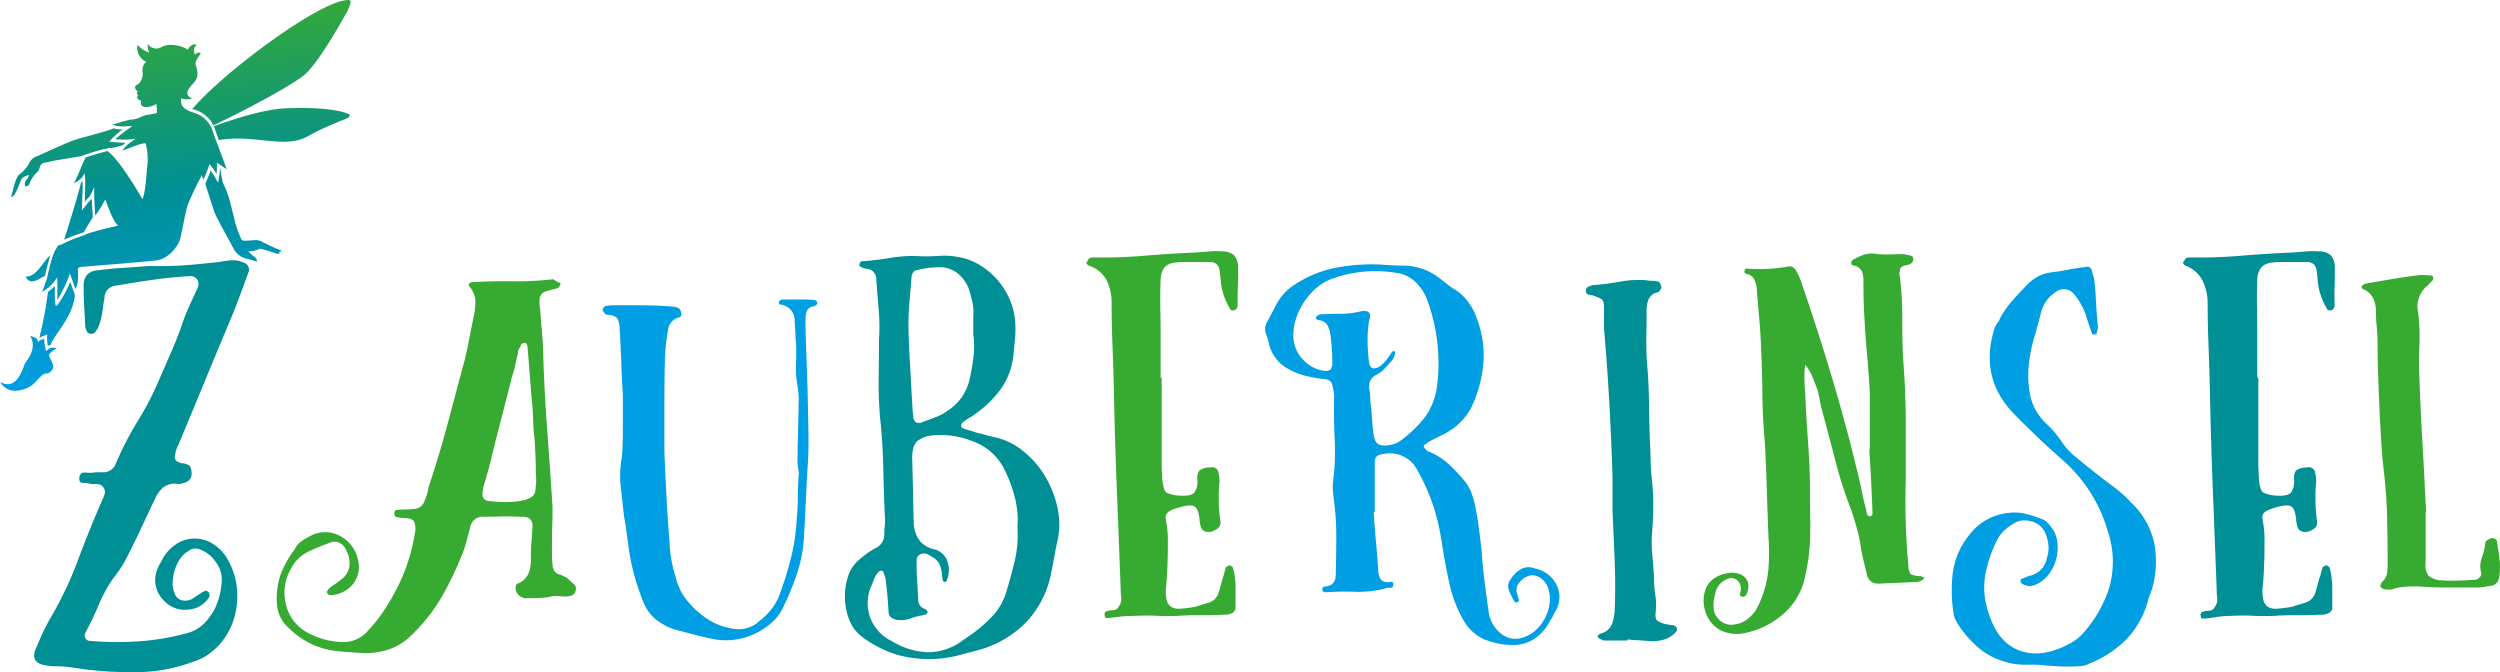 <?xml version="1.0" encoding="UTF-8"?> <svg xmlns="http://www.w3.org/2000/svg" xmlns:xlink="http://www.w3.org/1999/xlink" id="Ebene_1" data-name="Ebene 1" viewBox="0 0 539.07 144.97"> <defs> <style>.cls-1{fill:#008f95;}.cls-2{fill:#37aa32;}.cls-3{fill:#009ee3;}.cls-4{fill:url(#linear-gradient);}</style> <linearGradient id="linear-gradient" x1="39.64" y1="84.59" x2="39.64" y2="2.57" gradientTransform="translate(-2.84 3.45) rotate(-4.67)" gradientUnits="userSpaceOnUse"> <stop offset="0" stop-color="#009ee3"></stop> <stop offset="0.5" stop-color="#008f95"></stop> <stop offset="1" stop-color="#37aa32"></stop> </linearGradient> </defs> <path class="cls-1" d="M12.24,146.34c-2.22-.38-2.91-1.57-2.06-3.55.46-1.07.91-2.13,1.37-3.16s1-2.08,1.61-3.15a79.44,79.44,0,0,0,6.13-12.84q2.48-6.66,5.34-13.19a4.51,4.51,0,0,0,.45-1.26,1.72,1.72,0,0,0-1.14-1.84,4.13,4.13,0,0,0-.92-.11H22.1a6.33,6.33,0,0,0-1.72-.23c-.61,0-.88-.38-.8-1.15s.52-1.12,1.09-1.09,1.13.06,1.66.06a5.92,5.92,0,0,1,1.21-.11h1.2a2.86,2.86,0,0,0,2.75-2,69.85,69.85,0,0,1,4.76-9.18,62.46,62.46,0,0,0,4.65-9.06q1.26-2.86,2.46-5.62t2.24-5.62a37.25,37.25,0,0,1,1.6-4.18c.61-1.34,1.22-2.66,1.84-4a2.08,2.08,0,0,0,0-1.89,1.87,1.87,0,0,0-1.72-.74c-2.68.15-5.35.42-8,.8s-5.35.8-8,1.26A2.63,2.63,0,0,0,25,67.22a18.42,18.42,0,0,0-.34,2.06c-.08.69-.2,1.38-.35,2.07s-.32,1.2-.51,1.77a4,4,0,0,1-1,1.55.94.94,0,0,1-.8.17.91.91,0,0,1-.8-.51,3.68,3.68,0,0,1-.23-.58,2.08,2.08,0,0,1-.12-.68c-.08-1.38-.15-2.77-.23-4.19s-.11-2.81-.11-4.18a3.84,3.84,0,0,1,.69-2.53,3.56,3.56,0,0,1,2.29-1c1.76-.23,3.53-.4,5.33-.52s3.61-.24,5.45-.4h3.21c2.06,0,4.15-.09,6.25-.28s4.18-.4,6.25-.63A18,18,0,0,1,52.49,59a5.32,5.32,0,0,1,2.52.52,1.54,1.54,0,0,1,1,2.17Q55,64.47,54,67.16c-.69,1.8-1.41,3.61-2.18,5.45q-2.74,6.52-5.44,13.07T40.91,98.87a5.68,5.68,0,0,0-.69,2.18,1.15,1.15,0,0,0,.8,1.49,1.45,1.45,0,0,0,.81.23,1.92,1.92,0,0,1,.91.23,1.21,1.21,0,0,1,.86.74,3.28,3.28,0,0,1,.18,1.09,1.87,1.87,0,0,1-1.15,2,6.74,6.74,0,0,1-1.09.34,2.5,2.5,0,0,1-1.09,0,4.12,4.12,0,0,0-2.92.92,7.74,7.74,0,0,0-1.67,2.41q-1.26,2.64-2.4,5.1t-2.41,5c-.62,1.3-1.23,2.5-1.84,3.61A24.14,24.14,0,0,1,27,127.42a30.05,30.05,0,0,0-3.26,5.91q-1.32,3.15-2.93,6.13a1.12,1.12,0,0,0,.12,1.09,1.06,1.06,0,0,0,.91.52,68.77,68.77,0,0,0,10.44.11,53.73,53.73,0,0,0,10.32-1.72,8.08,8.08,0,0,0,3.73-2,13.15,13.15,0,0,0,2.46-3.32,16.07,16.07,0,0,0,1.49-5.85A6.18,6.18,0,0,0,48.94,124a6.93,6.93,0,0,0-3.67-2.75,2.37,2.37,0,0,0-2.18.46,5.19,5.19,0,0,0-1.78,1.66,8.78,8.78,0,0,0-1.15,2.41,10.59,10.59,0,0,0-.45,2.64,5.09,5.09,0,0,0,.4,2.35,2.23,2.23,0,0,0,1.54,1.54,3.07,3.07,0,0,0,2.24-.28l1.38-.92a13.89,13.89,0,0,1,1.37-.8.36.36,0,0,1,.4,0l.41.23a2,2,0,0,1,.23.91,5.72,5.72,0,0,1-4.53,2.87,6.07,6.07,0,0,1-5.22-1.83,6.16,6.16,0,0,1-1.38-7.23,6.61,6.61,0,0,1,.52-1,6.18,6.18,0,0,0,.51-1A9.28,9.28,0,0,1,40.79,120a7.39,7.39,0,0,1,3.85-1,7.57,7.57,0,0,1,3.84,1.21,9.29,9.29,0,0,1,3.09,3.32,15.44,15.44,0,0,1,1.9,5.45,17,17,0,0,1-.12,5.56,15.29,15.29,0,0,1-2,5.22,14,14,0,0,1-3.89,4.18A9.64,9.64,0,0,1,45.61,145q-.91.4-2,.75a35.21,35.21,0,0,1-11.18,2.06,81.06,81.06,0,0,1-11.41-.57l-3.21-.46a23.1,23.1,0,0,0-3.21-.23c-.38,0-.79,0-1.2-.06A10.69,10.69,0,0,1,12.24,146.34Z" transform="translate(-2.47 -2.88)"></path> <path class="cls-2" d="M120.72,131.66c-.84.08-1.59.14-2.24.18s-1.28,0-1.89,0a4,4,0,0,0-.69.06.93.93,0,0,1-.68-.17,2.1,2.1,0,0,1-1.49-1.49c-.23-.92,0-1.45.57-1.61a4.25,4.25,0,0,0,2.18-2.18,8.45,8.45,0,0,0,.46-2.86c0-1.15,0-2.31.11-3.5s.15-2.35.23-3.5c.08-1.53-.61-2.29-2.06-2.29s-2.93-.1-4.42-.06-3,.06-4.41.06a2.68,2.68,0,0,0-2.53,2.29c-.23.84-.44,1.63-.63,2.35s-.4,1.47-.63,2.24A73.23,73.23,0,0,1,98,131.09a37.47,37.47,0,0,1-6.66,8.6,12.86,12.86,0,0,1-5,3.21,16,16,0,0,1-5.73.8l-3.27-.23c-1.11-.07-2.2-.19-3.27-.34a17.06,17.06,0,0,1-5.73-2.06,18.89,18.89,0,0,1-4.48-3.67A7.35,7.35,0,0,1,62.3,134a13.32,13.32,0,0,1-.06-3.79,13.69,13.69,0,0,1,1.26-4.7A23.41,23.41,0,0,1,66,121.34a4.59,4.59,0,0,1,1.49-1.77,18,18,0,0,1,2.07-1.21,6.7,6.7,0,0,1,6.19.06,7.55,7.55,0,0,1,3.9,5.1,6,6,0,0,1-1,5.22,6.52,6.52,0,0,1-4.93,2.47.74.74,0,0,1-.69-.46.38.38,0,0,1,0-.41,4.34,4.34,0,0,0,.23-.4,6.22,6.22,0,0,1,1.26-1,9.16,9.16,0,0,0,1.37-1,4.35,4.35,0,0,0,1.9-2.81,5.6,5.6,0,0,0-.63-3.49,2.87,2.87,0,0,0-1.32-1.61,2.14,2.14,0,0,0-1.9-.23q-2.64.91-4.93,2a8.28,8.28,0,0,0-3.78,3.67,10.41,10.41,0,0,0-1,8.14,9.44,9.44,0,0,0,5.34,6.08,16.16,16.16,0,0,0,6.19,1.61A7,7,0,0,0,82,138.66a31.2,31.2,0,0,0,3.27-4.13q1.42-2.17,2.69-4.59a39.86,39.86,0,0,0,4-12.27,3.88,3.88,0,0,0-.17-2.23c-.27-.58-1-.86-2.24-.86a9.93,9.93,0,0,1-1.72-.23,1,1,0,0,1-.34-.69,1.39,1.39,0,0,1,.11-.52c.08-.19.19-.28.34-.28a14.33,14.33,0,0,1,1.84-.12,14,14,0,0,0,1.83-.11A2.45,2.45,0,0,0,94,110.91a13.65,13.65,0,0,0,.92-3.1q2.3-6.89,4.13-13.76t3.67-13.76c.38-1.61.72-3.17,1-4.7s.61-3.06.92-4.59a15,15,0,0,0,.34-3.15,4.92,4.92,0,0,0-1.15-3c-.3-.38-.36-.67-.17-.86a1.18,1.18,0,0,1,.86-.29q4.24-.22,8.43-.17a68.34,68.34,0,0,0,8.43-.4.79.79,0,0,1,.74.17,6.78,6.78,0,0,0,.86.52.31.31,0,0,1,.35.34l-.35.69-.45.23c-.92.23-1.65.42-2.18.57a2.17,2.17,0,0,0-1.15.69,2.38,2.38,0,0,0-.4,1.26,9.82,9.82,0,0,0,.17,2.18c.08,1.3.17,2.58.29,3.84s.21,2.47.28,3.61q.24,9,.86,17.43t1.21,17.43c0,1.38,0,2.78-.06,4.19s-.06,2.77-.06,4.07v2.12a18.18,18.18,0,0,0,.12,2.12A2.83,2.83,0,0,0,122,126a2,2,0,0,0,1.38.81,4.26,4.26,0,0,0,.8.4,2.24,2.24,0,0,1,.8.51,15.46,15.46,0,0,0,1.21,1.09,1.32,1.32,0,0,1,.4,1.44,1.34,1.34,0,0,1-1,1.09,7.06,7.06,0,0,1-1.54.17,13.88,13.88,0,0,0-1.78-.12A5,5,0,0,0,120.72,131.66Zm-3-34.17c-.15-1.37-.25-2.75-.29-4.13s-.13-2.75-.28-4.12q-.24-2.76-.46-5.62t-.46-5.85a1.59,1.59,0,0,0-.17-.69.5.5,0,0,0-.63-.23c-.39,0-.65.31-.81.92a1.72,1.72,0,0,0-.46,1.26c-.22.84-.42,1.66-.57,2.46a15,15,0,0,1-.69,2.47q-1.71,6.89-3.55,13.87c-.31,1.31-.65,2.68-1,4.13s-.77,2.87-1.15,4.25c-.15.53-.31,1.05-.46,1.54a5.39,5.39,0,0,0-.23,1.55,1.4,1.4,0,0,0,1.38,1.61,33.5,33.5,0,0,0,3.84.23,18.05,18.05,0,0,0,4-.46,4.41,4.41,0,0,0,1.43-.69,1.86,1.86,0,0,0,.74-1.38q.12-.92.18-1.83A11.2,11.2,0,0,0,118,105c0-1.23,0-2.45-.06-3.67S117.81,98.79,117.74,97.49Z" transform="translate(-2.47 -2.88)"></path> <path class="cls-3" d="M148.13,127.19a12.8,12.8,0,0,0,2.35,5,19.18,19.18,0,0,0,4.07,3.84,13.4,13.4,0,0,0,6,2.41,6.42,6.42,0,0,0,5.62-1.61,15.36,15.36,0,0,0,2.64-2.58A11.9,11.9,0,0,0,170.6,131a72.68,72.68,0,0,0,2.47-8,44.24,44.24,0,0,0,1.2-8.32,43.9,43.9,0,0,0,.23-4.58c0-1.53.08-3.33.23-5.39a13,13,0,0,1-.28-3.67c0-1.68.07-3.46.11-5.34s.08-3.72.11-5.56a19.78,19.78,0,0,0-.28-4.36,19.21,19.21,0,0,1-.29-4q.06-2,.06-4c-.08-.92-.14-1.83-.17-2.75s-.1-1.87-.18-2.87A3.41,3.41,0,0,0,171,68.59c-.39,0-.58-.15-.58-.46s.31-.68.92-.68h3.27c1.11,0,2.2,0,3.27.11a.83.83,0,0,1,.8.46c.08.46-.19.77-.8.92a1.75,1.75,0,0,0-1.44,1,5,5,0,0,0-.28,1.78q0,3.09.17,7.28t.29,8.6c.07,3,.13,5.81.17,8.6s0,5.22-.17,7.28q-.24,3.9-.4,7.74c-.12,2.57-.25,5.11-.41,7.63a29.08,29.08,0,0,1-1.49,7.74,62.12,62.12,0,0,1-3,7.28,10.13,10.13,0,0,1-2.58,3.39,15.83,15.83,0,0,1-3.67,2.35,14.61,14.61,0,0,1-4.18,1.2,14.38,14.38,0,0,1-4.25-.06c-1.53-.3-3-.65-4.41-1l-4.3-1.15a12.49,12.49,0,0,1-4.19-2.29,9.21,9.21,0,0,1-2.69-4A50.1,50.1,0,0,1,139,126a43.88,43.88,0,0,1-1.14-6.42c-.16-.91-.29-1.83-.4-2.75S137.16,115,137,114q-.33-3.09-.68-6.19a21.68,21.68,0,0,1,.23-6.31c.07-.53.13-1.43.17-2.69s.06-2.6.06-4V88c-.16-2.37-.27-4.7-.35-7s-.19-4.63-.34-7a5.43,5.43,0,0,0-.4-2.23c-.27-.58-.94-.9-2-1-.46,0-.73-.11-.8-.34a1.25,1.25,0,0,1-.46-.8.58.58,0,0,1,.17-.41l.29-.28a6.47,6.47,0,0,1,1.37-.23h6.31c2.06,0,4.17.08,6.31.23a5.15,5.15,0,0,1,1.83.34,1.34,1.34,0,0,1,.63,1c.12.49,0,.82-.28,1a3.1,3.1,0,0,0-2.47,2.35c-.19,1.11-.36,2.24-.52,3.38-.15,1.54-.25,3.45-.28,5.74s-.06,4.66-.06,7.11v7.11c0,2.29,0,4.2.11,5.73q.34,8.59,1,17.2A27.93,27.93,0,0,0,148.13,127.19Z" transform="translate(-2.47 -2.88)"></path> <path class="cls-1" d="M201.45,58.16q2,0,3.78-.12a15.08,15.08,0,0,1,3.67.23,13,13,0,0,1,4.36,1.49A15.94,15.94,0,0,1,217,62.63a16.37,16.37,0,0,1,2.81,4,15.51,15.51,0,0,1,1.49,4.82,22.69,22.69,0,0,1,.06,4.19c-.12,1.33-.25,2.73-.41,4.18a15.28,15.28,0,0,1-2.63,6.88,23.81,23.81,0,0,1-5.16,5.16c-.54.39-1,.73-1.49,1s-1,.65-1.5,1c-.68.68-.61,1.18.23,1.49.46.15.9.28,1.32.4a11.43,11.43,0,0,1,1.21.4c.68.15,1.37.33,2.06.52s1.38.36,2.07.51a14.6,14.6,0,0,1,6.07,3,20,20,0,0,1,4.76,5.51,22.21,22.21,0,0,1,2.64,6.88,15.82,15.82,0,0,1-.06,7q-.35,1.6-.63,3.21c-.19,1.08-.4,2.14-.63,3.21A21.24,21.24,0,0,1,224,136.77,22.83,22.83,0,0,1,214,142.9c-1.45.38-2.89.76-4.3,1.15a27.8,27.8,0,0,1-4.19.8,25.61,25.61,0,0,1-9-.63,23.91,23.91,0,0,1-8.2-4.07,8.14,8.14,0,0,1-2.64-3.44,13.46,13.46,0,0,1-1-4.59,14.08,14.08,0,0,1,.58-4.7,7.83,7.83,0,0,1,2.4-3.78c.62-.54,1.21-1,1.78-1.44a13.86,13.86,0,0,1,2-1.2,3.28,3.28,0,0,0,1.72-3,16.36,16.36,0,0,1,.11-1.84,7.94,7.94,0,0,0,0-2c-.15-3.59-.27-7.16-.34-10.72s-.31-7.09-.69-10.61c-.23-2.75-.32-5.5-.29-8.25s.06-5.54.06-8.37a41.91,41.91,0,0,0-.06-6.54q-.28-3.21-.51-6.54a2.21,2.21,0,0,0-2.18-2.29,4.54,4.54,0,0,1-.75-.23,4.08,4.08,0,0,1-.51-.23c-.16-.15-.23-.26-.23-.34a.74.74,0,0,1,.23-.57.37.37,0,0,0,.11-.23c2.22-.16,4.46-.42,6.71-.81A28.63,28.63,0,0,1,201.45,58.16Zm20.41,58.48a20.31,20.31,0,0,0-.46-6.08,28,28,0,0,0-2.06-5.84A12.16,12.16,0,0,0,212.11,98a17.64,17.64,0,0,0-8-1.26A6.31,6.31,0,0,0,200.25,98c-.73.69-1.09,1.91-1.09,3.67.07,2.29.13,4.59.17,6.88s.09,4.66.17,7.11a7.31,7.31,0,0,0,1,3.44,5.39,5.39,0,0,0,3.21,2.18,4.07,4.07,0,0,1,3,2.46,5.83,5.83,0,0,1-.06,4.19.35.35,0,0,1-.22.34c-.31.23-.54.12-.69-.34a13,13,0,0,1-.17-1.38,6.09,6.09,0,0,0-.29-1.37,3.23,3.23,0,0,0-1.09-1.72,12,12,0,0,0-1.89-1.15,2,2,0,0,0-1.55.17,1.45,1.45,0,0,0-.63,1.32c0,1.45,0,2.87.11,4.24s.16,2.76.23,4.13a2,2,0,0,0,1.26,1.95,1.31,1.31,0,0,1,.75.63q.17.41-.75.75a13.13,13.13,0,0,0-2.92.74,6,6,0,0,1-3,.29c-1.07-.23-1.64-.76-1.72-1.6-.08-1.08-.15-2.14-.23-3.22s-.19-2.14-.34-3.21a4.09,4.09,0,0,0-.17-1.14,12.12,12.12,0,0,0-.41-1.15c-.15-.31-.45-.34-.91-.12a4.61,4.61,0,0,0-.92,1.32,13.4,13.4,0,0,0-.57,1.44,9.06,9.06,0,0,0,4.24,12.27,16,16,0,0,0,7.68,2.4,12.45,12.45,0,0,0,7.57-2.52,1.4,1.4,0,0,1,.4-.29,1,1,0,0,0,.4-.28,31.37,31.37,0,0,0,5.39-4.42,13.08,13.08,0,0,0,3.33-5.79q1-3.31,1.78-6.59A24.64,24.64,0,0,0,221.86,116.64ZM212.34,75V70.89a9.82,9.82,0,0,0-.23-3c-.23-1-.49-1.93-.8-2.93a8.37,8.37,0,0,0-2.18-3,6.07,6.07,0,0,0-3.44-1.44,19,19,0,0,0-5.39.58c-.68.07-1.11.53-1.26,1.37-.15,1.84-.3,3.67-.46,5.51s-.23,3.67-.23,5.5c.08,2.68.19,5.37.35,8.08s.3,5.45.46,8.2c.07,1.3.15,2.28.23,2.93a1.6,1.6,0,0,0,.57,1.26,1.71,1.71,0,0,0,1.43-.06c.65-.23,1.55-.57,2.7-1,.38-.15.78-.32,1.2-.52a6.14,6.14,0,0,0,1.21-.74,10.86,10.86,0,0,0,5-6.77,48.54,48.54,0,0,0,.86-4.87A19,19,0,0,0,212.34,75Z" transform="translate(-2.47 -2.88)"></path> <path class="cls-2" d="M237.11,60.11a2.48,2.48,0,0,1-.28-.35c-.12-.15-.14-.26-.06-.34a1.51,1.51,0,0,0,.34-.52.73.73,0,0,1,.35-.4,3.18,3.18,0,0,1,.91-.11A107.41,107.41,0,0,0,249.52,58c3.62-.3,7.25-.53,10.91-.68l2.85-.23a17.07,17.07,0,0,1,2.86,0,3.67,3.67,0,0,1,2.45.86,4.12,4.12,0,0,1,.86,2.69c0,1.38,0,2.75-.06,4.13s-.06,2.75-.06,4.13c-.15.61-.49.92-1,.92a1,1,0,0,1-.46-.12.36.36,0,0,1-.22-.34,13.84,13.84,0,0,1-1.94-5.74c-.08-1.07-.17-1.91-.28-2.52a2.14,2.14,0,0,0-.69-1.32,2.33,2.33,0,0,0-1.48-.4h-4.95c-.76,0-1.56,0-2.39.12a3.56,3.56,0,0,0-2.4,1.08,4.86,4.86,0,0,0-.79,2.7c-.08,2.06-.1,4.15-.06,6.25s.06,4.18.06,6.25V84.3h.23v18.92c0,.46,0,.92.05,1.38s.06.92.06,1.38c.15,1.76.46,2.79.91,3.09a7.38,7.38,0,0,0,3,.69c1.52.08,2.51-.13,3-.63a4.23,4.23,0,0,0,.68-2.81c-.07-1.07.14-1.78.63-2.12a3.91,3.91,0,0,1,2.22-.52,1.35,1.35,0,0,1,1.71,1.15,10.24,10.24,0,0,1,.23,1.83,31.76,31.76,0,0,0-.18,4.19c0,1.34.14,2.7.29,4.07a1.86,1.86,0,0,1-.34,1.78,4.53,4.53,0,0,1-1.71.86c-1.21.15-1.94-.27-2.16-1.26a6.44,6.44,0,0,1-.23-1.38c-.15-1.6-.53-2.56-1.14-2.87s-1.67-.22-3.19.23a12.12,12.12,0,0,0-1.7.58c-.91.38-1.33,1-1.26,1.72s.27,1.62.34,2.35a20.41,20.41,0,0,1,.12,2.23c0,1.69,0,3.33-.06,4.94s-.13,3.25-.28,4.93a9,9,0,0,0,.05,3.09,2.62,2.62,0,0,0,1,1.61,3.23,3.23,0,0,0,1.94.4,25.94,25.94,0,0,0,3.19-.4c.22,0,.34,0,.34-.12,1.06-.3,1.89-.55,2.5-.74a3.24,3.24,0,0,0,2.33-2.41q.29-1,.75-2.7a9.37,9.37,0,0,0,.39-1.26c.12-.46.25-.91.4-1.37.15-.08.3-.16.46-.23a1,1,0,0,1,.45-.12,1.4,1.4,0,0,0,.29.23,2.47,2.47,0,0,1,.28.23,17.23,17.23,0,0,1,.57,4.36v4.47a1.37,1.37,0,0,1-.74,1,3.23,3.23,0,0,1-1.55.35c-1.61.08-3.21.11-4.82.11s-3.25,0-4.93.12-3.54.09-5.33,0-3.58,0-5.33.06a19.43,19.43,0,0,0-2.53.17c-.84.12-1.68.22-2.52.29-.31,0-.46-.23-.46-.69a.41.41,0,0,1,0-.4.53.53,0,0,0,.12-.28,4.16,4.16,0,0,1,1.66-.35,1.43,1.43,0,0,0,1.32-.92,2.39,2.39,0,0,0,.46-1.72,14.06,14.06,0,0,1-.12-1.83q-.42-11.24-.85-22.13t-.64-22c-.08-2.91-.17-5.83-.29-8.77s-.17-5.87-.17-8.78a11.06,11.06,0,0,0-1.09-5A6.64,6.64,0,0,0,237.11,60.11Z" transform="translate(-2.47 -2.88)"></path> <path class="cls-3" d="M280.34,82.47a8.25,8.25,0,0,1-4.13-5,14,14,0,0,0-.74-2.58,2.94,2.94,0,0,1,.29-2.69c.68-1.3,1.37-2.6,2.06-3.9a11.14,11.14,0,0,1,3.1-3.55,24.84,24.84,0,0,1,9.28-4.08,42.31,42.31,0,0,1,10.1-.74c.84.08,1.7.13,2.58.17s1.77.06,2.69.06a12.74,12.74,0,0,1,7.34,2.75c.61.46,1.2.92,1.78,1.38a12.94,12.94,0,0,0,1.89,1.26,11.67,11.67,0,0,1,3.9,4.93,22.6,22.6,0,0,1,1.89,10.15,28,28,0,0,1-2.58,10,13.35,13.35,0,0,1-2.87,3.73,14.29,14.29,0,0,1-3.78,2.46l-1.49.75c-.54.27-1,.51-1.38.74a2.55,2.55,0,0,1-.51.41.46.46,0,0,0-.29.4.75.75,0,0,0,.29.51l.51.52a13.74,13.74,0,0,1,4.24,2.52,29.77,29.77,0,0,1,3.44,3.56,8.84,8.84,0,0,1,1.73,2.75,21.16,21.16,0,0,1,.91,3.09c.31,1.61.58,3.25.8,4.94s.42,3.32.58,4.93q.22,3.31.63,6.48c.27,2.1.55,4.22.86,6.36a7.19,7.19,0,0,0,1.49,3.55q2.74,3.33,6.42,1.84a7.26,7.26,0,0,0,2.64-1.78,9.78,9.78,0,0,0,1.83-2.69,9,9,0,0,0,.81-3.16,7.41,7.41,0,0,0-.46-3.15,4.36,4.36,0,0,0-1.72-2,3,3,0,0,0-2.41-.34,4.73,4.73,0,0,0-2.12,1.6,2.54,2.54,0,0,0-.29,2.41c.08.23.13.42.17.57l.18.69c0,.08-.12.23-.35.46-.38,0-.61-.11-.69-.34a15.34,15.34,0,0,1-1.14-2.3,2.41,2.41,0,0,1,.45-2.41,5.8,5.8,0,0,1,2.24-2.17,3.28,3.28,0,0,1,2.81-.12,6.62,6.62,0,0,1,4.76,3.5,5.84,5.84,0,0,1-.06,5.45,11.35,11.35,0,0,0-.63,1.2,5.8,5.8,0,0,1-.74,1.2,9.51,9.51,0,0,1-3.44,3.9,8.35,8.35,0,0,1-4.94,1.26,16.27,16.27,0,0,1-5.73-1.2,9.62,9.62,0,0,1-4.47-4.07,28.42,28.42,0,0,1-3.21-8.6q-.57-2.64-1-5.16c-.27-1.68-.55-3.4-.86-5.16a42.57,42.57,0,0,0-4.93-13.53,6.61,6.61,0,0,0-7.34-3.44c-1.22.07-1.83.65-1.83,1.72v10.78h-.23q.22,3.32.52,6.59t.51,6.59a4.79,4.79,0,0,0,.35,1.09,1.44,1.44,0,0,0,1,.75,1.81,1.81,0,0,0,1.2.06c.5-.12.71.13.63.74a.6.6,0,0,1-.74.52,2,2,0,0,0-1.09.17,23.17,23.17,0,0,1-6.37.69,61.46,61.46,0,0,0-6.48.11.93.93,0,0,1-.57-.34c-.08-.61.12-.92.57-.92,1.53-.08,2.3-1,2.3-2.64q.1-4,.11-8.2a58.31,58.31,0,0,0-.57-8.2c-.08-.61-.14-1.22-.17-1.83a9.47,9.47,0,0,1,.06-1.84,51,51,0,0,0,.34-9c-.16-3-.19-6-.12-9.11a8.83,8.83,0,0,0-.34-2.3c-.08-1-.69-1.53-1.84-1.6a30.38,30.38,0,0,1-3.95-.69A14.33,14.33,0,0,1,280.34,82.47Zm9.06-19.38a11.4,11.4,0,0,0-3.27,2.06,14.69,14.69,0,0,0-4.3,6.77,11.13,11.13,0,0,0-.46,3.78,7.3,7.3,0,0,0,1.95,4.59,7.56,7.56,0,0,0,4.48,2.52,2.1,2.1,0,0,0,1.54-.23,2.16,2.16,0,0,0,.41-1.6q0-1.61-.12-3.15c-.08-1-.19-2.09-.34-3.16a5.31,5.31,0,0,0-.69-1.83,2.49,2.49,0,0,0-1.72-.92q-.92-.23-.57-.69a1.2,1.2,0,0,1,.91-.57c1.53-.08,3-.12,4.42-.12a18.29,18.29,0,0,0,4.41-.57q2.52-.34,1.61,2.18a24.93,24.93,0,0,0-.29,4.41c0,1.42.13,2.89.29,4.42.23,1.37,1,1.68,2.29.92a7.61,7.61,0,0,0,1.49-1.44,19.88,19.88,0,0,0,1.15-1.66q.45-.45.69,0v.34a3.09,3.09,0,0,1-.69,1.49c-.54.62-1.07,1.21-1.61,1.78a6.68,6.68,0,0,1-2,1.44,2.71,2.71,0,0,0-1.26,2.86,10,10,0,0,1,.23,2.12,11.59,11.59,0,0,0,.23,2.24c.08,1.38.19,2.87.34,4.47s.42,2.54,1,3,1.68.56,3.21.17a5.08,5.08,0,0,0,1.72-.8,26.44,26.44,0,0,0,5.22-5,14.37,14.37,0,0,0,2.69-7,39.35,39.35,0,0,0-2.18-18.46,10.41,10.41,0,0,0-2.58-3.84,7.29,7.29,0,0,0-4.07-1.9,28.76,28.76,0,0,0-7.22-.23A28.2,28.2,0,0,0,289.4,63.09Z" transform="translate(-2.47 -2.88)"></path> <path class="cls-1" d="M347.77,139.46a3.53,3.53,0,0,0,2.29-2,10.79,10.79,0,0,0,.58-3c.15-3.59.15-7.17,0-10.72s-.31-7.09-.46-10.61v-7.11q-.24-8.15-.69-16.17t-1.15-16.17V69.17c0-.92-.15-1.49-.46-1.72a9.11,9.11,0,0,0-2.17-.92,2.5,2.5,0,0,1-.81-.17.72.72,0,0,1-.46-.75.9.9,0,0,1,.52-.91,5,5,0,0,1,1.09-.35,55.79,55.79,0,0,0,5.79-.74,21.58,21.58,0,0,1,5.68-.29,5.51,5.51,0,0,0,1.14.11,5.54,5.54,0,0,1,1.15.12,1.07,1.07,0,0,1,.8.8,1,1,0,0,1-.23,1.15.74.74,0,0,1-.68.46,2.61,2.61,0,0,0-1.78,1.54,6.42,6.42,0,0,0-.4,2.24q0,3-.06,5.79c0,1.88,0,3.8.17,5.79q.35,4,.4,7.92T358.2,97q.12,2.3.18,4.59c0,1.53.13,3.1.28,4.7a44.71,44.71,0,0,1,.29,6c0,2-.13,4-.29,6a30.61,30.61,0,0,0,.12,4.59c.15,1.53.27,3.06.34,4.59a24.53,24.53,0,0,0,.29,3.78,13.27,13.27,0,0,1,.06,3.67c-.08.92,0,1.53.4,1.83a5.63,5.63,0,0,0,2.46.81,2.37,2.37,0,0,0,.69.11,1.26,1.26,0,0,1,.69.23c.38.23.46.61.23,1.15a5.71,5.71,0,0,1-2.75,1.77,9.65,9.65,0,0,1-3.21.29c-.77-.07-1.54-.13-2.3-.17s-1.53-.1-2.29-.17V141h-5.16l-.63-.29a.94.94,0,0,1-.52-.4.28.28,0,0,1,0-.45A1.4,1.4,0,0,1,347.77,139.46Z" transform="translate(-2.47 -2.88)"></path> <path class="cls-2" d="M378.27,139.46a7.76,7.76,0,0,1-4-.34,6.44,6.44,0,0,1-2.93-2.12,7.84,7.84,0,0,1-1.43-3.39,7.32,7.32,0,0,1,.46-4,4.69,4.69,0,0,1,1.15-1.55,5.59,5.59,0,0,1,1.83-1.14,8.22,8.22,0,0,1,2.12-.52,4.3,4.3,0,0,1,2,.23,2.93,2.93,0,0,1,1.89,1.78,3.67,3.67,0,0,1-.4,2.81,1,1,0,0,1-.57.34q-.93,0-.69-.69c.38-1.53,0-2.56-1-3.1a2,2,0,0,0-1.78-.05,4.7,4.7,0,0,0-1.78,1.32,4.42,4.42,0,0,0-.74,1.54,11.19,11.19,0,0,0-.41,2,7,7,0,0,0,.06,1.95,2.69,2.69,0,0,0,.63,1.38,3.68,3.68,0,0,0,3.9,1.6,5.62,5.62,0,0,0,2.52-1,8.92,8.92,0,0,0,1.95-2,22.65,22.65,0,0,0,2.76-9.17,46,46,0,0,0,0-6.43q-.21-5.27-.36-10.43T383,98.06c-.3-3.44-.48-6.84-.51-10.2s-.14-6.77-.29-10.21q-.12-3.09-.4-6.25c-.19-2.1-.37-4.18-.52-6.25a5.86,5.86,0,0,0-.57-2.06A2.25,2.25,0,0,0,379,61.94c-.38-.23-.5-.42-.34-.57a.5.5,0,0,1,.57-.57,34.31,34.31,0,0,0,8.83-.46q1.14-.23,1.83,1.14l.69,1.38q2.18,6.31,4.19,12.61t3.84,12.62q1.14,4,2.18,7.85c.69,2.57,1.33,5.15,1.95,7.74.38,1.38.7,2.8,1,4.25s.59,2.9,1,4.35a5.18,5.18,0,0,1,.17.75,3.83,3.83,0,0,0,.17.74.54.54,0,0,0,.8.35c.23,0,.35-.23.35-.69q-.24-6.77-.69-13.64h.11V87.4q-.22-3.9-.57-7.8t-.57-7.8c-.08-1.37-.14-2.75-.18-4.12s-.05-2.83-.05-4.36a4.77,4.77,0,0,0-.4-2.07A2.54,2.54,0,0,0,402,60.11a.54.54,0,0,1-.35-.57.74.74,0,0,1,.46-.69,15,15,0,0,1,2.12-1,5.42,5.42,0,0,1,2.36-.29,15.24,15.24,0,0,0,3,.18c1,0,2.05-.06,3-.06a6.61,6.61,0,0,1,1.49.23,1.41,1.41,0,0,1,.58.17.56.56,0,0,1,.34.52,1.09,1.09,0,0,1-.8,1.26,2.1,2.1,0,0,1-.58.17,2.41,2.41,0,0,0-.57.17,1.1,1.1,0,0,0-.92,1.15,1.53,1.53,0,0,0,0,1.15,71.75,71.75,0,0,1,.52,9.57c0,3.17.06,6.37.29,9.58.3,4.12.46,8.24.46,12.32v12.22q-.12,4.82,0,9.34t.57,9.12a3.59,3.59,0,0,0,.46,2,4.62,4.62,0,0,0,2.29.46.94.94,0,0,0,.69.23c-.15.45-.35.68-.57.68a2.25,2.25,0,0,1-1.15.35l-7.57.34c-1.76.16-2.79-.49-3.1-2-.3-1.22-.59-2.41-.86-3.55s-.47-2.33-.63-3.56c-.23-1.07-.49-2.16-.8-3.27s-.65-2.19-1-3.26A92.74,92.74,0,0,1,398.17,102q-1.44-5.56-3-11.29l-.69-3.44c-.38-1.07-.76-2.09-1.15-3a10.07,10.07,0,0,0-1.6-2.7,16,16,0,0,0-.17,3c0,1,.09,2,.17,3q.22,5.5.63,11t.4,11.07q0,2.86.06,5.73c0,1.91,0,3.86-.18,5.85a29.31,29.31,0,0,1-.4,3.21c-.19,1.07-.41,2.14-.64,3.21a14.33,14.33,0,0,1-4.93,7.91A17.77,17.77,0,0,1,378.27,139.46Z" transform="translate(-2.47 -2.88)"></path> <path class="cls-3" d="M440.31,127a4.81,4.81,0,0,0,3.55-3.9,6.23,6.23,0,0,0,.29-2.81,8.74,8.74,0,0,0-.75-2.69,4.41,4.41,0,0,0-3.15-2.35,4.59,4.59,0,0,0-3.95.74,12,12,0,0,0-1.78,1.38,7,7,0,0,0-1.44,2,27.9,27.9,0,0,0-2.52,7.45,16,16,0,0,0,.58,7.8q1.94,6.76,6.82,8.54T449,141.53a11.68,11.68,0,0,0,2.3-1.72,27.27,27.27,0,0,0,6-10.27,20.5,20.5,0,0,0-.29-12,32.15,32.15,0,0,0-9.17-14.91q-2.86-2.52-5.51-5c-1.76-1.69-3.51-3.4-5.27-5.16q-8-8-4.47-18.93a4.46,4.46,0,0,1,.57-1,4.27,4.27,0,0,0,.57-1,19.38,19.38,0,0,1,2.47-3.61c.95-1.11,2-2.2,3-3.27a10.41,10.41,0,0,1,2.52-2.06,8.3,8.3,0,0,1,3.1-1c1.22-.15,2.42-.34,3.61-.57s2.42-.42,3.72-.57a1,1,0,0,1,1.38.91,9.81,9.81,0,0,1,.57,2.18c.16,1.53.27,3.08.35,4.65s.19,3.15.34,4.76a1.57,1.57,0,0,1,0,.86c-.07.27-.15.59-.23,1a.57.57,0,0,1-.28.17A3.23,3.23,0,0,0,454,75c-.3,0-.45-.08-.45-.23l-.52-1.5c-.19-.53-.36-1.06-.52-1.6a14.58,14.58,0,0,0-2.75-5.28,2.8,2.8,0,0,0-4.13-.45,7.27,7.27,0,0,0-3,4.12q-.69,2.76-1.49,5.45A34.32,34.32,0,0,0,440,81a22.21,22.21,0,0,0,.23,7.11,12,12,0,0,0,3.67,6.31,20.83,20.83,0,0,1,3.1,3.66,14.62,14.62,0,0,0,3.32,3.56q2.07,1.72,4.19,3.38c1.41,1.11,2.85,2.2,4.3,3.27l1.55,1.32a16.14,16.14,0,0,1,1.55,1.55,17.12,17.12,0,0,1,5,8.48,21.15,21.15,0,0,1-.34,10,15.18,15.18,0,0,1-.52,1.49,11,11,0,0,0-.51,1.61,19.29,19.29,0,0,1-4.7,8.14,23.94,23.94,0,0,1-8,5.16,5.08,5.08,0,0,1-1.95.51c-.69,0-1.42.06-2.18.06s-1.55,0-2.35-.06-1.7-.09-2.7-.17a30.14,30.14,0,0,0-4.24-.17,14.54,14.54,0,0,1-4.59-.63,15.08,15.08,0,0,1-5.56-2.87,23,23,0,0,1-4.18-4.59,13.54,13.54,0,0,1-.86-1.43,4.58,4.58,0,0,1-.52-1.55,31.89,31.89,0,0,1-.17-8.71,16.57,16.57,0,0,1,3.5-8.14,12.15,12.15,0,0,1,8.6-4.82,10.22,10.22,0,0,1,3.72.23,28.64,28.64,0,0,1,3.5,1.15,2.85,2.85,0,0,1,1,.63,8.8,8.8,0,0,1,.74.86,6.34,6.34,0,0,1,1.49,3.44,9.78,9.78,0,0,1-.28,3.78,9.36,9.36,0,0,1-1.72,3.33,6.57,6.57,0,0,1-2.7,2.06,3,3,0,0,1-3.1-.34c-.07,0-.11-.16-.11-.46v-.35l1.09-.45A5,5,0,0,1,440.31,127Z" transform="translate(-2.47 -2.88)"></path> <path class="cls-1" d="M473.56,60.11a3.5,3.5,0,0,1-.28-.35c-.12-.15-.14-.26-.06-.34a1.38,1.38,0,0,0,.34-.52.73.73,0,0,1,.35-.4,3.2,3.2,0,0,1,.92-.11A107.3,107.3,0,0,0,486,58q5.43-.45,10.91-.68l2.85-.23a17.07,17.07,0,0,1,2.86,0,3.72,3.72,0,0,1,2.46.86,4.18,4.18,0,0,1,.85,2.69c0,1.38,0,2.75-.06,4.13s0,2.75,0,4.13c-.16.61-.5.92-1,.92a1,1,0,0,1-.45-.12.36.36,0,0,1-.23-.34,14,14,0,0,1-1.94-5.74c-.08-1.07-.17-1.91-.28-2.52a2.14,2.14,0,0,0-.68-1.32,2.38,2.38,0,0,0-1.49-.4h-4.95c-.76,0-1.56,0-2.39.12A3.51,3.51,0,0,0,490,60.62a4.78,4.78,0,0,0-.8,2.7c-.08,2.06-.1,4.15-.06,6.25s.06,4.18.06,6.25V84.3h.23v18.92q0,.69.06,1.38c0,.46.05.92.05,1.38.15,1.76.46,2.79.91,3.09a7.43,7.43,0,0,0,3,.69c1.52.08,2.51-.13,3-.63a4.22,4.22,0,0,0,.69-2.81c-.08-1.07.13-1.78.62-2.12a4,4,0,0,1,2.22-.52,1.35,1.35,0,0,1,1.71,1.15,10.24,10.24,0,0,1,.23,1.83,31.71,31.71,0,0,0-.17,4.19c0,1.34.13,2.7.28,4.07a1.86,1.86,0,0,1-.34,1.78,4.53,4.53,0,0,1-1.71.86q-1.82.22-2.16-1.26a6.44,6.44,0,0,1-.23-1.38c-.15-1.6-.53-2.56-1.14-2.87s-1.67-.22-3.18.23a11.83,11.83,0,0,0-1.71.58c-.91.38-1.33,1-1.25,1.72s.26,1.62.34,2.35.11,1.47.11,2.23c0,1.69,0,3.33-.06,4.94s-.13,3.25-.28,4.93a9,9,0,0,0,.06,3.09,2.61,2.61,0,0,0,1,1.61,3.25,3.25,0,0,0,1.94.4,25.71,25.71,0,0,0,3.19-.4c.22,0,.34,0,.34-.12,1.06-.3,1.9-.55,2.5-.74a3.28,3.28,0,0,0,2.34-2.41c.19-.65.43-1.55.74-2.7a11,11,0,0,0,.4-1.26c.11-.46.24-.91.39-1.37l.46-.23a1,1,0,0,1,.46-.12,1.11,1.11,0,0,0,.28.23,2.47,2.47,0,0,1,.28.23,17.23,17.23,0,0,1,.57,4.36v4.47a1.34,1.34,0,0,1-.74,1,3.2,3.2,0,0,1-1.55.35c-1.61.08-3.21.11-4.82.11s-3.25,0-4.93.12-3.53.09-5.33,0-3.57,0-5.33.06A19.4,19.4,0,0,0,480,136c-.85.12-1.69.22-2.53.29-.3,0-.46-.23-.46-.69a.41.41,0,0,1,0-.4.53.53,0,0,0,.12-.28,4.16,4.16,0,0,1,1.66-.35,1.43,1.43,0,0,0,1.32-.92,2.39,2.39,0,0,0,.46-1.72,14.06,14.06,0,0,1-.12-1.83q-.42-11.24-.85-22.13t-.64-22c-.07-2.91-.17-5.83-.28-8.77s-.18-5.87-.18-8.78a11.19,11.19,0,0,0-1.08-5A6.69,6.69,0,0,0,473.56,60.11Z" transform="translate(-2.47 -2.88)"></path> <path class="cls-2" d="M526.2,64.24a5.79,5.79,0,0,0-2.3,6.07c.15,1.3.25,2.62.29,4s0,2.66-.06,4q-.11,2.17,0,5.1c.08,2,.15,4,.23,6s.17,4.05.29,6,.21,3.6.29,5q.19,3.33.34,6.42c.1,2.06.21,4.21.34,6.42h-.11v10.9a3.85,3.85,0,0,0,.63,2.86,4.27,4.27,0,0,0,2.69,1c1.23.08,2.43.1,3.62.06s2.38-.09,3.61-.17a1.53,1.53,0,0,0,1.09-.52,1.08,1.08,0,0,0,.28-1.2,5.24,5.24,0,0,1,.18-3,14.28,14.28,0,0,0,.74-3,1,1,0,0,1,.58-.92c.15-.08.32-.15.51-.23a1.34,1.34,0,0,1,.52-.12,1,1,0,0,1,.63.23.63.63,0,0,1,.28.46c.23,1.3.42,2.6.58,3.9a14.35,14.35,0,0,1-.12,4,2,2,0,0,1-2,1.72l-1.32.23a8.66,8.66,0,0,1-1.43.11h-6.48q-3.15,0-6.25-.23c-.91,0-1.81,0-2.69.06a10.19,10.19,0,0,0-2.7.51,1.36,1.36,0,0,1-.63.12h-.74q-2.29-.34-.69-1.95a3.13,3.13,0,0,0,.8-1.66,13,13,0,0,0,.12-1.78q0-5-.12-10c-.07-3.28-.3-6.61-.69-10-.23-1.91-.42-4.08-.57-6.48s-.29-4.88-.4-7.4-.21-5-.29-7.4-.11-4.56-.11-6.48c0-1.14-.06-2.29-.17-3.44a32.89,32.89,0,0,1-.18-3.44,6.39,6.39,0,0,0-.51-2.63,4.41,4.41,0,0,0-1.89-2c-.62-.15-.81-.46-.58-.92a2.6,2.6,0,0,1,.69-.34.45.45,0,0,1,.34-.12l5.38-.92q2.73-.45,5.4-.8a6.83,6.83,0,0,1,1.44-.06c.49,0,1,.06,1.43.06s.57.12.57.35c.16.15.12.42-.11.8a2.59,2.59,0,0,1-.4.34A2.31,2.31,0,0,0,526.2,64.24Z" transform="translate(-2.47 -2.88)"></path> <path class="cls-4" d="M77.47,5.14c-.9,1.56-6.13,11.14-9.39,13.92-3,2.43-12.89,7.67-19.58,10.85a6.7,6.7,0,0,0-4.36-3.45l-.22-.07C50.91,18.25,70.15,4.12,76.6,3,78.47,2.66,78.32,3,77.47,5.14Zm-.13,22.2c-3.13-1.17-8.45-1.25-12.79-1.13-5.5.16-12.48,2.69-16,3.87a2.64,2.64,0,0,1,.18.38v.05c.2.59.55,1.53.93,2.57,4.51-.74,8.21,0,12.4.31,4.54.31,6.28-.8,8-1.8a71.45,71.45,0,0,1,6.67-2.95C78.2,28.07,78.1,27.62,77.34,27.34Zm-18,27.89a3,3,0,0,0-1.63-.58c-.2,0-1.52.1-2.11.12s-.85,0-1.08-.26a27,27,0,0,1-1.32-3.57C53,50,51.89,45.7,51.89,45.7a25.33,25.33,0,0,0-1.36-3.42,29.41,29.41,0,0,1-.54-3l-.11-.07a12,12,0,0,1-.23,2.2l-.16.88-.44-.78a15.7,15.7,0,0,0-1.15-1.85c-.34.95-.71,1.77-1,2.5-.06.12-.11.24-.16.36.7,2.19,1.71,5.38,2,6.17.39,1.12,3.28,6.23,4.05,7.73a4.17,4.17,0,0,0,2.65,2.19c.53.11,2,.55,2.43.66.11-.51-.53-1.05-.9-1.31s-.51-.46-1-.86a7.22,7.22,0,0,0,2.62-.6,28,28,0,0,1,3.08.93c1.33.45,1.2,0,.86-.22.33.06.66-.2.56-.4C62.59,56.85,59.86,55.43,59.37,55.23ZM8,62.52c1,2.19,3,.29,4.16-.12,0-.15.08-.32.12-.49a38.45,38.45,0,0,1,1.07-4C11.71,59.21,10.47,62.57,8,62.52ZM20.3,42l-.35.26c-.66,2.76-2.84,9.8-3.64,12.3,1.3-.59,3.13-1.23,4.06-1.55l.19-.07c.51-1,1.43-2.34,1.91-3.2,0-.41,0-.9-.08-1.4-.05-.88-.1-1.83-.14-2.6-.09.11-.2.22-.31.34a18.34,18.34,0,0,0-1.21,1.42l-.61.82.07-1.9C20.24,45,20.31,43.17,20.3,42ZM7.1,41.51c.27-.55,1.37-.79,1.65-.93A2.17,2.17,0,0,1,8,41.82c-.64,1.84.55,1.25.8.75A6.08,6.08,0,0,1,10.5,40c.47-.34.56-1.49,1-1.82.79-.45,6.21-1.22,8.76-1.68l0-.11c.14,0,.51-.15,1-.3a40.08,40.08,0,0,1,5-1.35v.11c.89-.19,2-.44,2.78-.69a5.84,5.84,0,0,1,.49-.51A24.82,24.82,0,0,1,27,33.51l-1-.09.44-.48a18.08,18.08,0,0,1,2.5-2.14,6.48,6.48,0,0,1-2-.25c-1.05.58-6.93,2-8.6,2.58s-6.84,3-7.86,3.43a2.71,2.71,0,0,0-1.58,1.25,7,7,0,0,1-2.14,2.58c-1,.68-1.54,3.83-1.89,5C5.77,45.38,6.82,42.06,7.1,41.51Zm40.58-3.24.37.48a13.59,13.59,0,0,1,1.11,1.62,17.08,17.08,0,0,0,.09-1.81v-.63l.51.37c.49.36,1.11.76,1.59,1.06-.49-1.44-2.54-6.74-3.18-8.65-1.31-3.06-3.66-3.4-4.69-3.79-2.31-.92-1.92-2.19-2-2.86a3.78,3.78,0,0,0,2.39.07c-1.69-.83-1-1.95.37-3.38s.61-3.26.41-3.92.73-1.88,1.13-2.44c-.32-.33-.9-.16-1.22.27a1.55,1.55,0,0,1,.33-2.08c-.46-.26-1.25-.22-1.91,1a7.14,7.14,0,0,0-4.11-1c-1.52.13-1.5.68-2.59.77a2.45,2.45,0,0,1-2-1,5.22,5.22,0,0,0,.36,1.87,5.9,5.9,0,0,1-2.52-1.69A3.28,3.28,0,0,0,34,16.2a2.36,2.36,0,0,0-.8,2.16,2.85,2.85,0,0,1-1.06,2.76c-1.08.47-.31,1.26.08,1.43a.58.58,0,0,0,.08.94c-.63.25,0,1,.59,1.12-.52,2.19,2.75,1.22,3.29.65a16.69,16.69,0,0,1,.11,2c-.52.14-1.54.31-2.29.43s-1.75.88-2.92.94-3.52.94-4.46,1.12a7.35,7.35,0,0,0,3.33.33L31,30.06l-.89.64a29.38,29.38,0,0,0-2.78,2.19,15.88,15.88,0,0,0,3.09.06l1.31-.14-1.09.73a7.65,7.65,0,0,0-1.77,1.78h0c1.3-.33,3.73-1.56,5-1.54a13.31,13.31,0,0,1,.29,5.52c-.11,1.2-.35,5.41-1,6.49-1.57-2.72-5.11-8.52-7.47-10.34-1.18.25-3.22.88-4.39,1.25l-.36.11c-.82,1.5-1.74,4.35-2.57,5.57a5.37,5.37,0,0,0,1.85-1.31l.5-.83.09,1c.09.9,0,3.24-.07,5.15l.62-.7a3.55,3.55,0,0,0,.79-1.07l.63-1.43v1.56c0,.78.09,2.28.17,3.6,0,.36,0,.7.06,1a21.88,21.88,0,0,0,2.14-3.46c.59,1.24,1.57,4.65,2.83,5.66a64.57,64.57,0,0,0-7,1.83l0,.1-.51.18a30.43,30.43,0,0,0-5.07,2.1l-.08-.11a3.62,3.62,0,0,0-.6.5l.07.07c-.88,1-1.56,3.92-2,5.86-.17.73-.31,1.31-.42,1.67l-.09,0a11.92,11.92,0,0,1-.77,2.08,9,9,0,0,0,2.74-2.35l.53-.79.06,1c0,.49,0,1.1,0,1.74s0,1.46,0,2.14a31,31,0,0,0,2.4-4.85l.31-.87.3.87.88,2.47c.77-1.24.56-3.5.53-3.88s0-.77.55-.87c.7-.06,12.7-1,16.11-1.38s5.14-3.71,5.39-4.61,1.14-5.8,1.58-7.22a56.92,56.92,0,0,1,3.11-6.57l.32,1a28.83,28.83,0,0,0,1.08-2.71ZM14.69,78a1.73,1.73,0,0,0-.66-.15,1.9,1.9,0,0,0-1.21.35l-.36.4-.18-.51A9.45,9.45,0,0,1,12,75.92c-.35.14-1,.28-1.25.66h0a1.89,1.89,0,0,1-.06.18c0-.91-.87-1.31-1.7-1.39,1.47,2.44-.37,4.8-1.21,6-1.88,5.8-4.35,4.27-5.27,3.9,1.77,2.92,5.06,1.73,6.35,1s2.3-2.45,3.24-2.82a1.77,1.77,0,0,0,1.85-1.45c.07-.59-.81-2-.91-2.51C13.05,79.07,14.08,78.34,14.69,78Zm2.93-14.32c.32.89.73,2.06,1,2.78-.36,4.69-4.41,8.45-5.24,10.82a2.36,2.36,0,0,0-.6.18,10.13,10.13,0,0,1-.17-1.93l.07-.55-.52.22-.32.12a5.5,5.5,0,0,0-.89.39,84.49,84.49,0,0,0,1.88-9.92,9.66,9.66,0,0,0,1.49-1.25l0,.81a16.86,16.86,0,0,0,.08,3l.11.59.43-.41A22.49,22.49,0,0,0,17.62,63.64Z" transform="translate(-2.47 -2.88)"></path> </svg> 